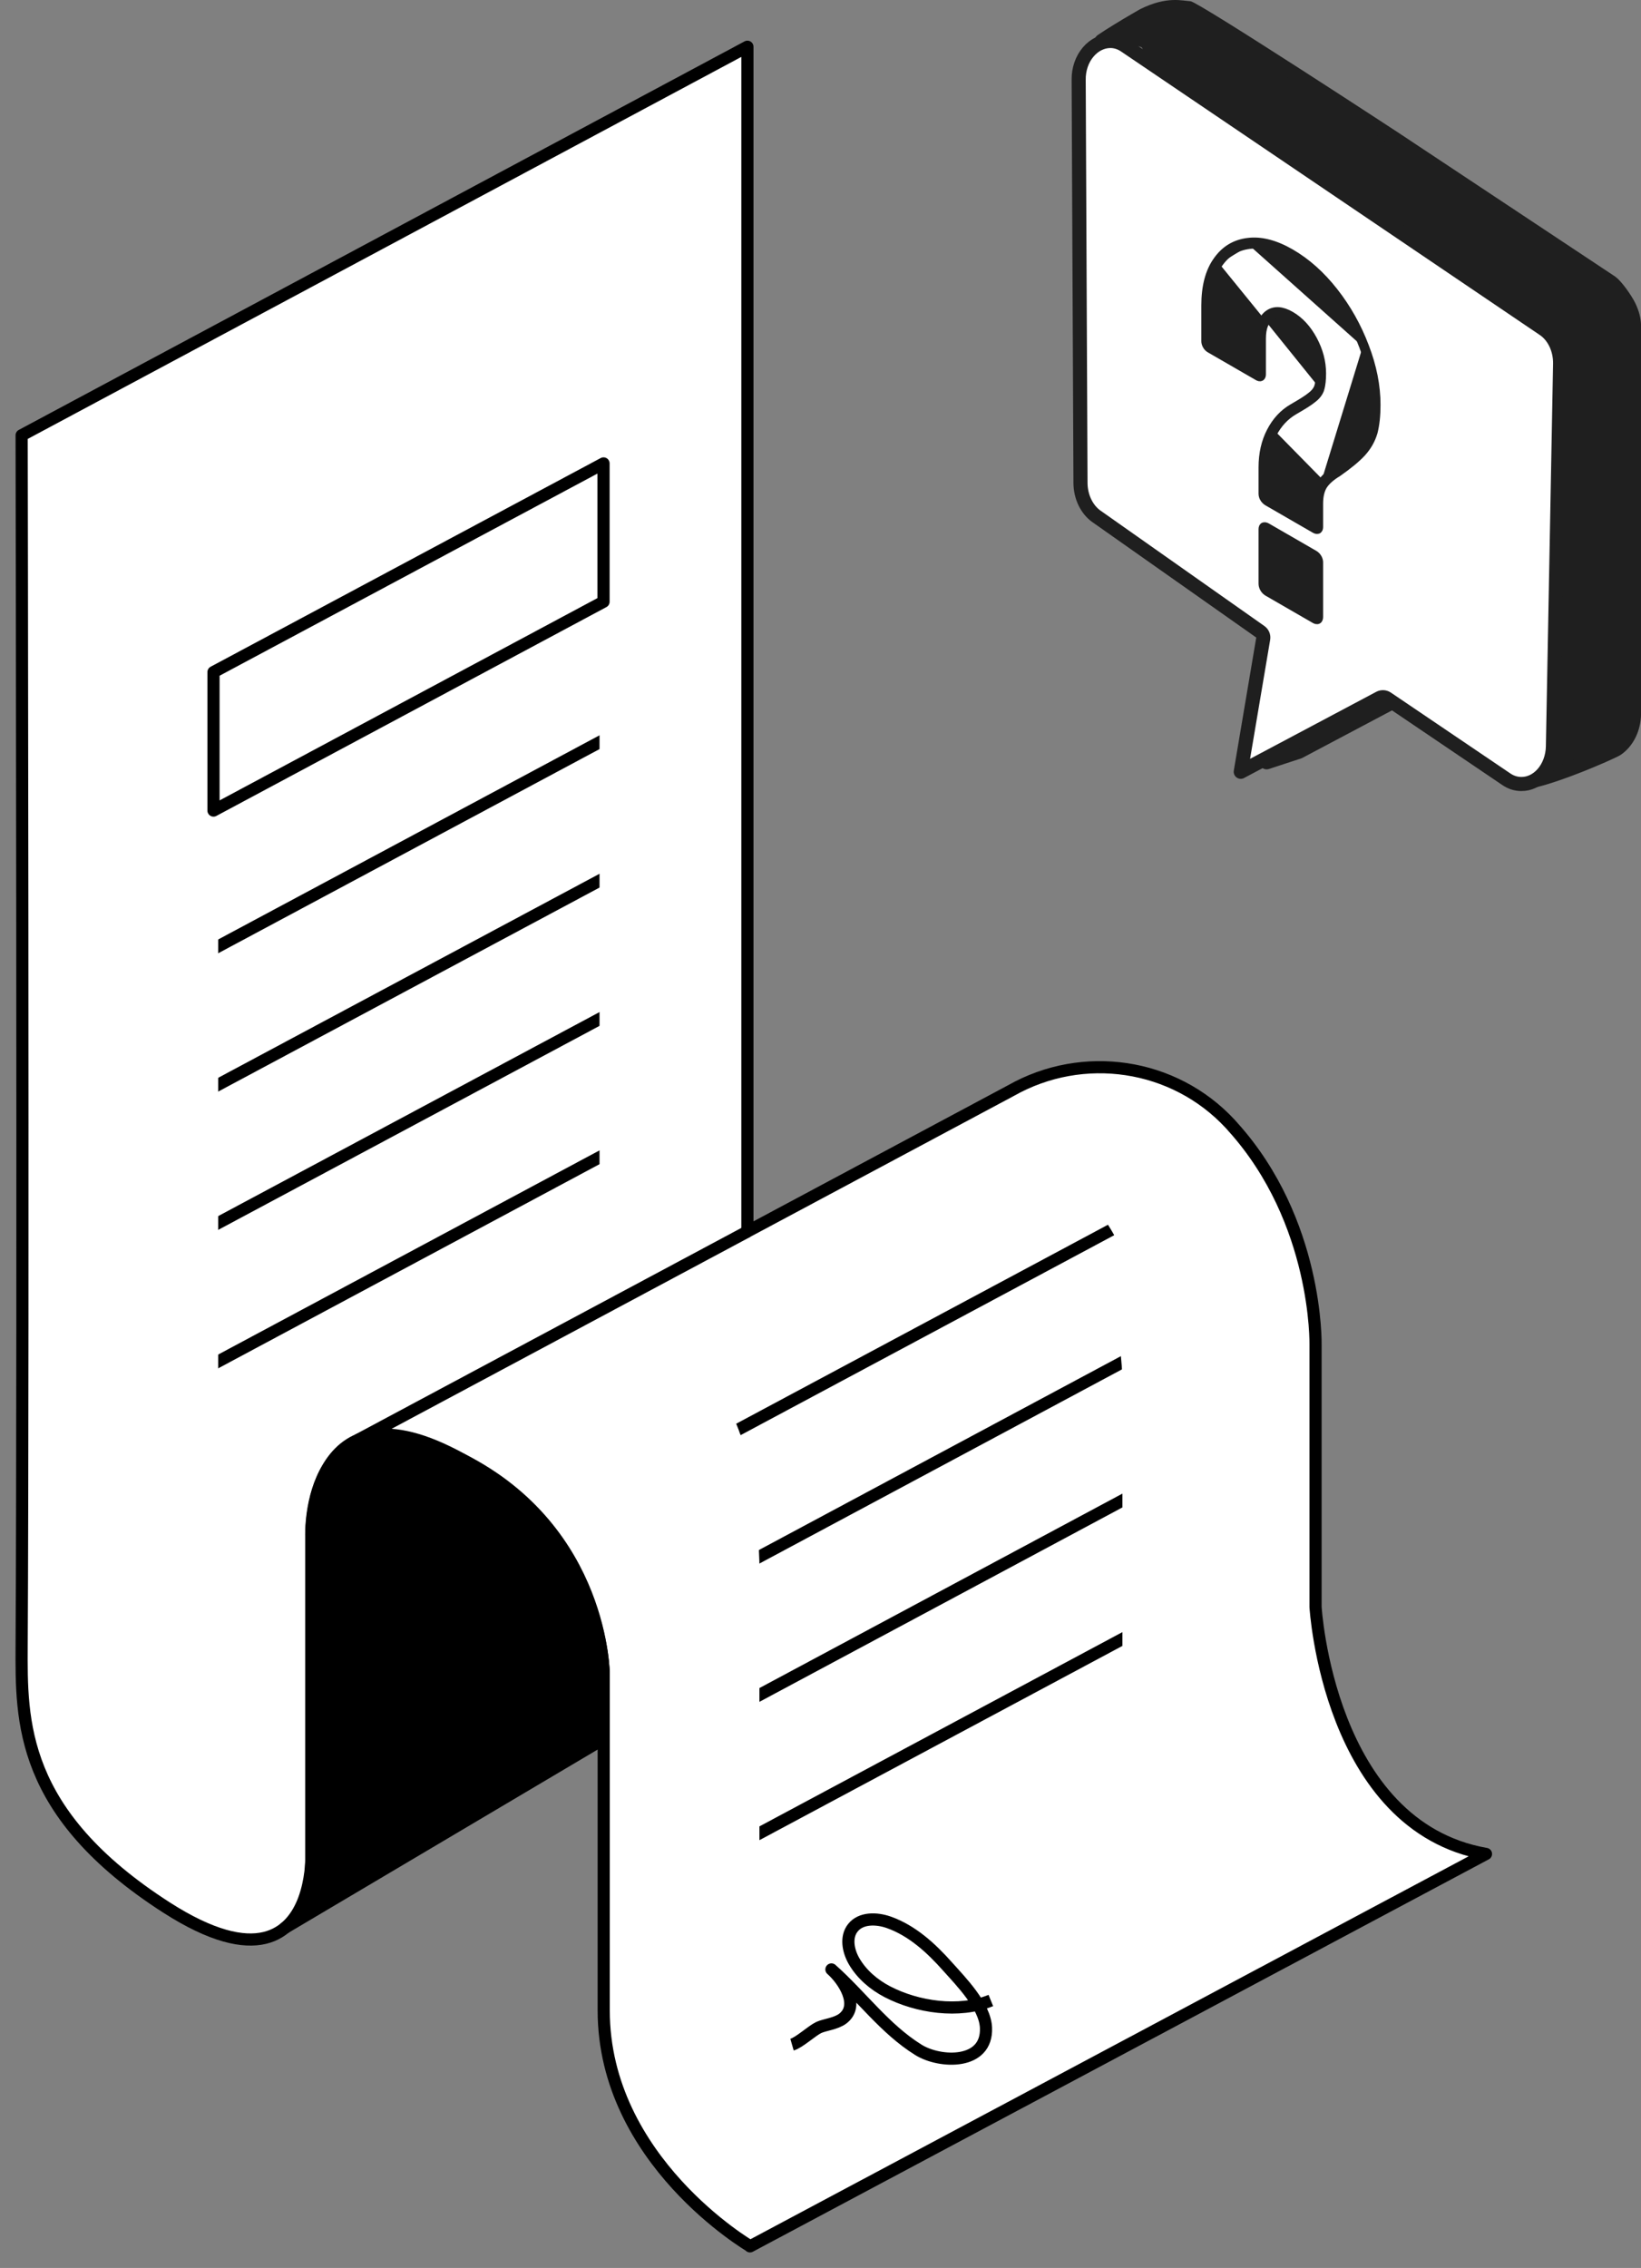 <svg width="76" height="105" viewBox="0 0 76 105" fill="none" xmlns="http://www.w3.org/2000/svg">
<rect x="0" y="0" width="76" height="105" fill="#808080" stroke="none"/>
<path d="M34.743 103.993C34.743 103.993 27.96 100.038 27.96 93.081V77.526C27.96 77.526 27.96 70.884 21.395 67.566C14.147 63.904 14.417 71.116 14.417 71.116V86.124C14.417 86.124 14.417 87.037 14.072 87.959C13.493 89.486 11.923 91.014 7.709 88.311C0.912 83.945 0.987 79.668 1.002 76.208C1.085 61.575 1.002 20.153 1.002 20.153L34.615 2.164V57.014L46.821 50.491C50.156 48.604 54.37 49.225 56.976 52.034C57.014 52.079 57.059 52.123 57.096 52.169C61.055 56.557 60.927 62.264 60.927 62.264V74.396C60.927 74.396 61.513 84.551 68.821 85.832L34.735 104L34.743 103.993Z" fill="white" stroke="black" stroke-width="0.563" stroke-linejoin="round"/>
<path d="M27.96 80.506V77.525C27.96 77.525 27.99 71.227 21.395 67.565C14.29 63.626 14.417 71.115 14.417 71.115V86.123C14.417 86.123 14.455 88.512 13.208 89.246L27.96 80.506Z" fill="black" stroke="black" stroke-width="0.563" stroke-linejoin="round"/>
<path d="M34.622 57.014L16.558 66.675" stroke="black" stroke-width="0.563" stroke-linejoin="round"/>
<path d="M27.952 53.479L9.888 63.147" stroke="black" stroke-width="0.563" stroke-linejoin="round"/>
<path d="M27.952 47.076L9.888 56.737" stroke="black" stroke-width="0.563" stroke-linejoin="round"/>
<path d="M27.952 40.673L9.888 50.334" stroke="black" stroke-width="0.563" stroke-linejoin="round"/>
<path d="M27.952 34.262L9.888 43.93" stroke="black" stroke-width="0.563" stroke-linejoin="round"/>
<path d="M27.766 55.322H28.862L28.862 17.817H27.766L27.766 55.322Z" fill="white"/>
<path d="M9.01 63.836H10.106L10.106 24.286H9.01L9.01 63.836Z" fill="white"/>
<path d="M52.224 75.752L34.167 85.413" stroke="black" stroke-width="0.563" stroke-linejoin="round"/>
<path d="M52.224 69.34L34.167 79.009" stroke="black" stroke-width="0.563" stroke-linejoin="round"/>
<path d="M52.224 62.938L34.167 72.606" stroke="black" stroke-width="0.563" stroke-linejoin="round"/>
<path d="M52.224 56.534L34.167 66.195" stroke="black" stroke-width="0.563" stroke-linejoin="round"/>
<path d="M52.831 60.683C53.289 62.645 53.259 64.068 53.259 64.068V82.955H51.982V64.068C51.982 64.068 52.012 62.81 51.636 61.027C51.208 59.005 52.38 58.706 52.838 60.683H52.831Z" fill="white"/>
<path d="M34.458 67.035C35.224 70.323 35.172 72.689 35.172 72.689V92.962H33.031V72.689C33.031 72.689 33.076 70.592 32.445 67.611C31.732 64.234 33.684 63.732 34.458 67.035Z" fill="white"/>
<path d="M51.177 54.82L49.773 54.685C49.81 54.73 49.855 54.775 49.893 54.82C53.851 59.208 53.723 64.915 53.723 64.915V77.047H55V64.915C55 64.915 55.128 59.208 51.17 54.82C51.132 54.775 51.087 54.73 51.049 54.685" fill="white"/>
<path d="M45.889 92.617C44.417 93.216 42.479 92.931 41.097 92.212C40.466 91.883 39.903 91.403 39.55 90.789C39.28 90.317 39.159 89.681 39.497 89.254C39.865 88.782 40.594 88.797 41.165 88.999C42.246 89.381 43.133 90.198 43.877 91.036C44.515 91.748 45.619 92.871 45.664 93.875C45.739 95.605 43.538 95.53 42.532 94.901C40.977 93.935 39.873 92.392 38.506 91.179C39.069 91.673 39.835 92.841 39.032 93.455C38.716 93.695 38.191 93.74 37.92 93.867C37.59 94.025 37.019 94.564 36.681 94.661" stroke="black" stroke-width="0.563" stroke-linejoin="round"/>
<path d="M9.888 37.527L27.952 27.858V21.455L9.888 31.116V37.527Z" fill="white" stroke="black" stroke-width="0.563" stroke-linejoin="round"/>
<path d="M74.876 34.678C74.876 34.678 74.875 34.678 74.875 34.678C74.874 34.679 74.87 34.682 74.861 34.687C74.851 34.693 74.837 34.7 74.82 34.709C74.785 34.728 74.739 34.751 74.682 34.778C74.569 34.832 74.419 34.901 74.243 34.979C73.889 35.135 73.434 35.325 72.957 35.509C72.479 35.694 71.984 35.871 71.55 36.001C71.22 36.101 70.947 36.166 70.75 36.194L67.735 31.139C67.646 30.989 67.456 30.936 67.302 31.018L60.16 34.802L58.663 35.293L61.761 28.271C61.824 28.129 61.778 27.962 61.65 27.873L54.119 22.569L54.119 22.569L54.115 22.567C53.882 22.407 53.682 22.174 53.541 21.885C53.399 21.596 53.323 21.265 53.322 20.925L53.322 20.925L53.238 2.263L53.238 2.263L53.237 2.258C53.235 2.12 53.165 2.015 53.084 1.949C53.014 1.891 52.934 1.862 52.874 1.845C52.754 1.812 52.608 1.801 52.469 1.8C52.185 1.796 51.817 1.826 51.475 1.856C51.445 1.858 51.415 1.861 51.386 1.864C51.258 1.875 51.136 1.885 51.021 1.895C51.238 1.747 51.494 1.584 51.75 1.427C52.06 1.236 52.365 1.055 52.594 0.923C52.708 0.856 52.802 0.802 52.868 0.764L52.944 0.721L52.964 0.71C53.547 0.421 53.994 0.341 54.326 0.328C54.495 0.322 54.639 0.333 54.765 0.346C54.792 0.349 54.821 0.353 54.85 0.356C54.923 0.365 55.001 0.374 55.07 0.378C55.087 0.385 55.111 0.397 55.142 0.413C55.224 0.456 55.339 0.52 55.485 0.605C55.776 0.775 56.177 1.019 56.652 1.314C57.601 1.905 58.839 2.694 60.078 3.491C62.559 5.087 65.022 6.7 65.158 6.796L65.158 6.797L65.166 6.802L74.613 13.069C74.614 13.069 74.614 13.069 74.615 13.07C74.711 13.136 74.877 13.319 75.056 13.562C75.228 13.798 75.379 14.042 75.449 14.191C75.599 14.51 75.685 14.816 75.676 15.151L75.676 15.151V15.159V33.048C75.673 33.387 75.594 33.716 75.452 34.003C75.309 34.29 75.109 34.521 74.876 34.678ZM74.876 34.678C74.876 34.678 74.875 34.678 74.875 34.678C74.875 34.678 74.876 34.678 74.876 34.678Z" fill="#1F1F1F" stroke="#1F1F1F" stroke-width="0.653" stroke-linejoin="round"/>
<path d="M70.459 36.297H70.456C70.215 36.297 69.974 36.222 69.758 36.073L69.755 36.071L64.231 32.334C64.13 32.267 64.001 32.26 63.894 32.316L57.463 35.731L58.503 29.57C58.524 29.446 58.472 29.321 58.369 29.249L50.774 23.902C50.774 23.902 50.774 23.902 50.773 23.902C50.559 23.748 50.375 23.528 50.245 23.258C50.114 22.987 50.043 22.678 50.041 22.361C50.041 22.361 50.041 22.361 50.041 22.361L49.957 3.7L49.957 3.697C49.953 3.456 49.991 3.217 50.067 2.995C50.143 2.774 50.255 2.576 50.394 2.413L50.394 2.413L50.394 2.412C50.677 2.077 51.047 1.9 51.419 1.897C51.659 1.896 51.899 1.971 52.115 2.121L52.115 2.121L52.118 2.123L71.494 15.238L71.495 15.238C71.722 15.391 71.917 15.619 72.053 15.902C72.189 16.186 72.26 16.512 72.254 16.844L71.921 34.558C71.921 34.558 71.921 34.558 71.921 34.558C71.912 35.041 71.742 35.491 71.462 35.813C71.183 36.134 70.821 36.3 70.459 36.297Z" fill="white" stroke="#1F1F1F" stroke-width="0.653" stroke-linejoin="round"/>
<path d="M58.828 19.966C58.828 19.966 58.828 19.966 58.829 19.966L58.957 20.109C59.2 19.636 59.533 19.277 59.955 19.033C60.154 18.919 60.323 18.817 60.464 18.729C60.611 18.636 60.73 18.553 60.819 18.479C61.005 18.335 61.123 18.174 61.175 17.997M58.828 19.966C59.079 19.48 59.421 19.111 59.855 18.86C60.053 18.746 60.222 18.645 60.362 18.557L60.362 18.557C60.508 18.465 60.624 18.384 60.71 18.312L60.712 18.311L60.712 18.311C60.89 18.172 60.995 18.025 61.038 17.874M58.828 19.966C58.578 20.447 58.451 21.003 58.451 21.634L58.451 22.865C58.451 22.936 58.474 23.026 58.535 23.112C58.588 23.187 58.65 23.232 58.698 23.26L60.877 24.518C60.924 24.545 60.986 24.57 61.037 24.552C61.095 24.532 61.114 24.468 61.114 24.403L61.114 23.317C61.114 22.979 61.177 22.709 61.3 22.502M58.828 19.966L61.175 22.354M61.038 17.874C61.038 17.874 61.038 17.875 61.038 17.875L61.175 17.997M61.038 17.874C61.038 17.874 61.038 17.874 61.038 17.874L61.175 17.997M61.038 17.874C61.085 17.705 61.11 17.483 61.11 17.206C61.11 16.709 60.982 16.232 60.733 15.767C60.486 15.305 60.175 14.967 59.792 14.746C59.416 14.528 59.105 14.507 58.85 14.681C58.595 14.855 58.465 15.183 58.465 15.678L58.465 17.33C58.465 17.385 58.453 17.449 58.404 17.477C58.355 17.505 58.294 17.484 58.246 17.456L56.019 16.17C55.972 16.143 55.91 16.094 55.862 16.009C55.813 15.925 55.801 15.847 55.801 15.792L55.801 14.141C55.801 13.264 55.983 12.568 56.348 12.058M61.175 17.997C61.226 17.812 61.251 17.576 61.251 17.287C61.251 16.755 61.114 16.233 60.839 15.719C60.563 15.205 60.214 14.826 59.792 14.582C59.376 14.342 59.027 14.318 58.746 14.511C58.464 14.703 58.323 15.065 58.323 15.597L58.323 17.249C58.323 17.308 58.298 17.323 58.246 17.293L56.019 16.007C55.968 15.977 55.942 15.933 55.942 15.874L55.942 14.222C55.942 13.372 56.118 12.702 56.47 12.21M56.47 12.21L56.348 12.058C56.348 12.058 56.348 12.058 56.348 12.058M56.47 12.21C56.816 11.715 57.28 11.432 57.862 11.362M56.47 12.21L56.348 12.057C56.348 12.057 56.348 12.058 56.348 12.058M56.348 12.058C56.705 11.546 57.186 11.253 57.789 11.18M57.862 11.362L57.788 11.18C57.788 11.18 57.789 11.18 57.789 11.18M57.862 11.362C58.445 11.285 59.088 11.449 59.792 11.855C60.502 12.266 61.149 12.842 61.731 13.585C62.314 14.328 62.775 15.148 63.114 16.046M57.862 11.362L57.789 11.18C57.789 11.18 57.789 11.18 57.789 11.18M57.789 11.18C58.394 11.1 59.063 11.271 59.792 11.692C60.527 12.117 61.199 12.715 61.804 13.487C62.408 14.257 62.886 15.108 63.237 16.036M63.114 16.046L63.236 16.035C63.236 16.036 63.237 16.036 63.237 16.036M63.114 16.046C63.459 16.94 63.632 17.812 63.632 18.662C63.632 19.142 63.587 19.556 63.498 19.904C63.402 20.233 63.229 20.535 62.979 20.813C62.73 21.082 62.362 21.387 61.875 21.727C61.549 21.923 61.315 22.132 61.175 22.354M63.114 16.046L63.237 16.038C63.237 16.037 63.237 16.037 63.237 16.036M63.237 16.036C63.595 16.964 63.773 17.867 63.773 18.744C63.773 19.236 63.728 19.663 63.635 20.024L63.634 20.027L63.633 20.027C63.532 20.374 63.352 20.688 63.096 20.972L63.095 20.973C62.841 21.248 62.468 21.556 61.98 21.897L61.976 21.9L61.976 21.9C61.655 22.093 61.432 22.294 61.3 22.502M61.3 22.502C61.3 22.501 61.3 22.501 61.3 22.501L61.175 22.354M61.3 22.502C61.3 22.502 61.299 22.502 61.299 22.503L61.175 22.354M58.698 27.439L60.877 28.697C60.931 28.728 60.997 28.751 61.049 28.721C61.101 28.691 61.114 28.622 61.114 28.56L61.114 26.032C61.114 25.967 61.095 25.881 61.037 25.794C60.986 25.716 60.924 25.671 60.877 25.643L58.698 24.385C58.65 24.358 58.588 24.331 58.535 24.345C58.474 24.361 58.451 24.423 58.451 24.495L58.451 27.022C58.451 27.088 58.467 27.177 58.523 27.268C58.577 27.355 58.644 27.408 58.698 27.439Z" fill="#1F1F1F" stroke="#1F1F1F" stroke-width="0.327" stroke-linejoin="round"/>
</svg>
